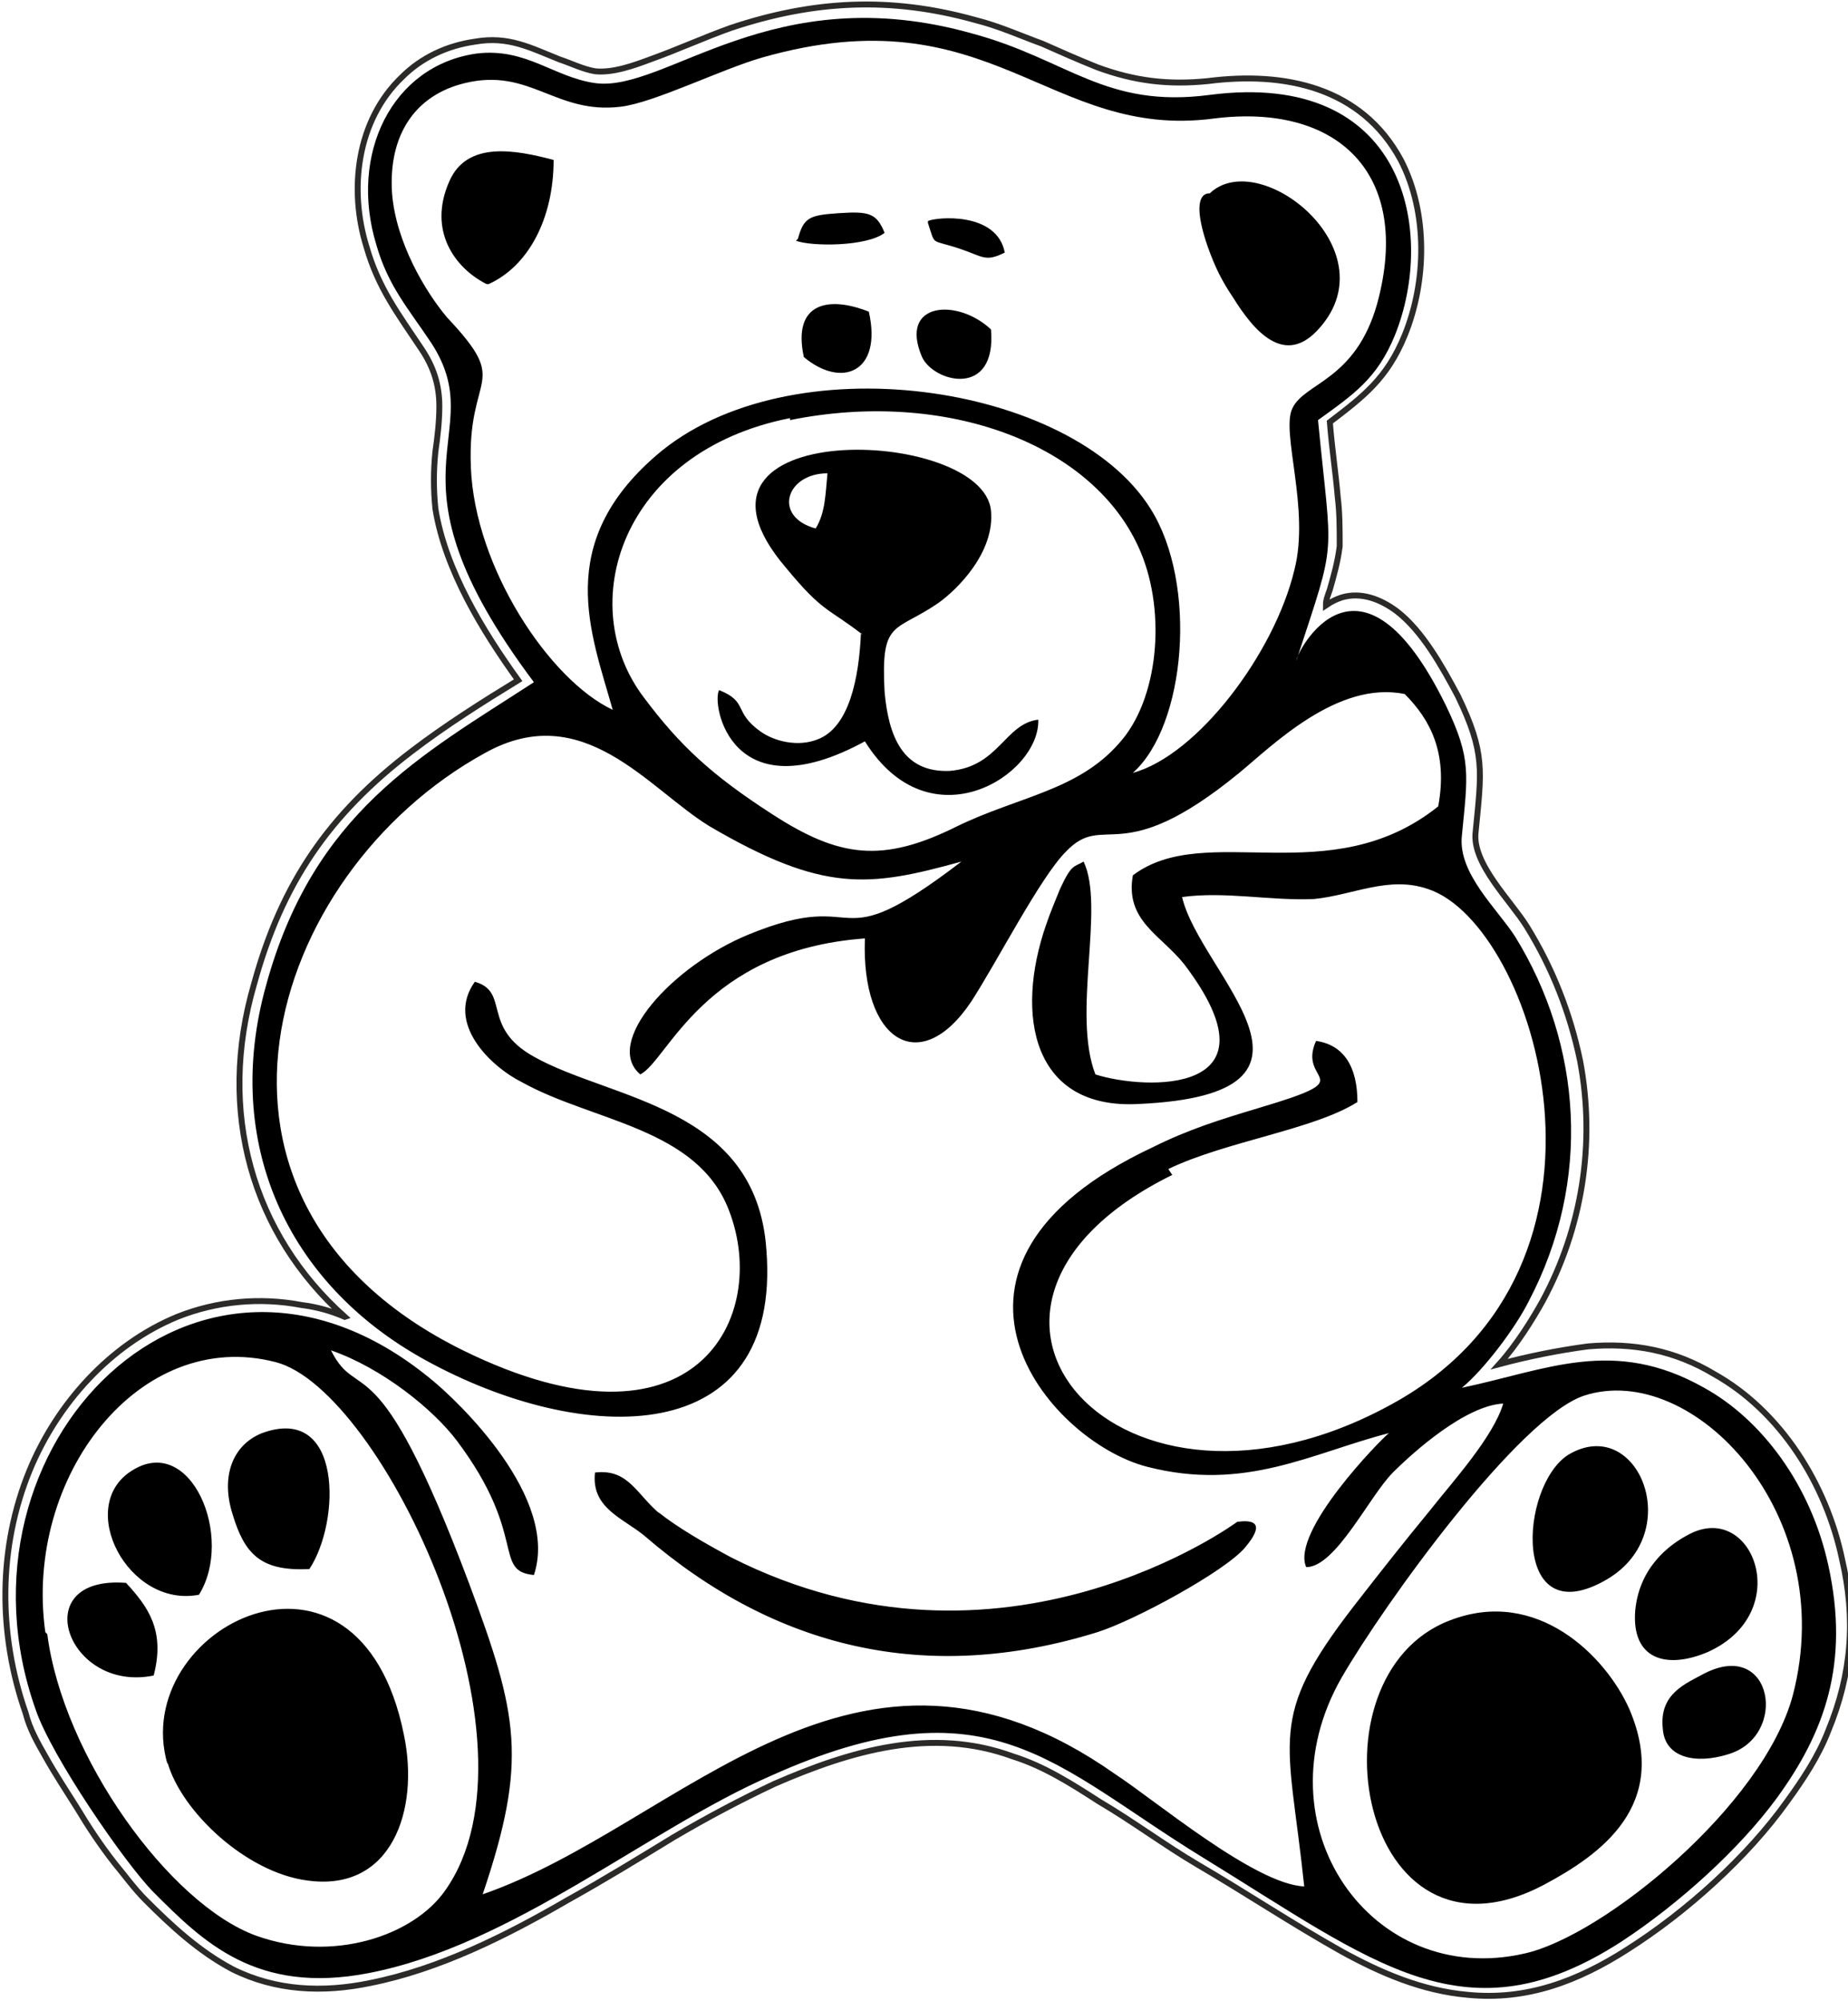 <?xml version="1.0" encoding="UTF-8"?>
<svg xmlns="http://www.w3.org/2000/svg" xmlns:xlink="http://www.w3.org/1999/xlink" xmlns:xodm="http://www.corel.com/coreldraw/odm/2003" xml:space="preserve" width="21.744mm" height="23.536mm" version="1.1" style="shape-rendering:geometricPrecision; text-rendering:geometricPrecision; image-rendering:optimizeQuality; fill-rule:evenodd; clip-rule:evenodd" viewBox="0 0 9.38 10.15">
 <defs>
  <style type="text/css">
   
    .str0 {stroke:#2B2A29;stroke-width:0.03;stroke-miterlimit:22.926}
    .fil0 {fill:none}
    .fil1 {fill:black}
   
  </style>
 </defs>
 <g id="Warstwa_x0020_1">
  <g id="_1299256192">
   <path class="fil0 str0" d="M1.75 6.68c-0.47,-0.42 -0.65,-1.04 -0.46,-1.69 0.14,-0.51 0.38,-0.86 0.8,-1.18 0.17,-0.13 0.36,-0.25 0.54,-0.36 -0.18,-0.25 -0.37,-0.56 -0.42,-0.87 -0.01,-0.1 -0.01,-0.19 -0,-0.29 0.01,-0.07 0.02,-0.15 0.02,-0.23 0,-0.11 -0.03,-0.2 -0.09,-0.29 -0.12,-0.18 -0.22,-0.31 -0.28,-0.52 -0.09,-0.29 -0.05,-0.64 0.18,-0.86 0.1,-0.1 0.23,-0.16 0.37,-0.18 0.17,-0.03 0.28,0.03 0.43,0.09 0.06,0.02 0.12,0.05 0.18,0.06 0.09,0.01 0.2,-0.03 0.28,-0.06 0.14,-0.05 0.27,-0.11 0.41,-0.16 0.42,-0.14 0.81,-0.16 1.24,-0.04 0.12,0.03 0.23,0.08 0.34,0.12 0.09,0.04 0.18,0.08 0.28,0.12 0.19,0.07 0.36,0.09 0.56,0.07 0.39,-0.05 0.78,0.03 0.98,0.4 0.14,0.27 0.13,0.62 0.02,0.89 -0.09,0.22 -0.21,0.31 -0.38,0.44 0.01,0.13 0.03,0.26 0.04,0.38 0.01,0.08 0.01,0.16 0.01,0.25 -0.01,0.08 -0.03,0.15 -0.05,0.22 -0.01,0.03 -0.02,0.05 -0.02,0.08 0.03,-0.02 0.05,-0.03 0.08,-0.04 0.1,-0.03 0.2,0.01 0.28,0.07 0.13,0.1 0.23,0.28 0.31,0.43 0.14,0.29 0.12,0.38 0.09,0.69 -0.02,0.16 0.18,0.35 0.26,0.48 0.13,0.21 0.22,0.44 0.27,0.68 0.08,0.42 0.01,0.85 -0.19,1.22 -0.05,0.09 -0.13,0.22 -0.22,0.32 0.15,-0.04 0.3,-0.07 0.45,-0.09 0.23,-0.02 0.44,0.02 0.64,0.14 0.34,0.19 0.57,0.56 0.65,0.94 0.07,0.3 0.05,0.58 -0.07,0.87 -0.05,0.13 -0.13,0.25 -0.21,0.36 -0.2,0.28 -0.51,0.56 -0.81,0.75 -0.25,0.16 -0.51,0.26 -0.81,0.23 -0.23,-0.02 -0.44,-0.11 -0.64,-0.22 -0.25,-0.14 -0.49,-0.3 -0.73,-0.44 -0.17,-0.1 -0.33,-0.22 -0.5,-0.32 -0.14,-0.09 -0.28,-0.18 -0.44,-0.23 -0.41,-0.15 -0.82,-0.03 -1.21,0.14 -0.17,0.08 -0.34,0.17 -0.51,0.27 -0.18,0.11 -0.36,0.22 -0.54,0.32 -0.31,0.18 -0.65,0.35 -1,0.42 -0.24,0.05 -0.48,0.04 -0.7,-0.07 -0.17,-0.09 -0.31,-0.22 -0.44,-0.35 -0.06,-0.06 -0.11,-0.13 -0.16,-0.19 -0.07,-0.09 -0.13,-0.18 -0.19,-0.28 -0.05,-0.08 -0.11,-0.17 -0.16,-0.26 -0.04,-0.07 -0.08,-0.14 -0.1,-0.22 -0.14,-0.4 -0.14,-0.84 0.02,-1.23 0.14,-0.34 0.41,-0.64 0.75,-0.78 0.2,-0.08 0.42,-0.1 0.63,-0.06 0.08,0.01 0.15,0.03 0.22,0.06z"></path>
   <path class="fil1" d="M9.1 8.6c-0.15,0.56 -0.96,1.22 -1.36,1.31 -0.78,0.18 -1.36,-0.65 -0.93,-1.4 0.22,-0.38 0.9,-1.32 1.23,-1.43 0.55,-0.18 1.3,0.6 1.06,1.52zm-8.46 -0.57c-0.51,-0.04 -0.3,0.56 0.14,0.47 0.06,-0.23 -0.03,-0.35 -0.14,-0.47zm8.01 0.46c-0.09,0.05 -0.23,0.1 -0.21,0.28 0.01,0.15 0.17,0.18 0.33,0.13 0.31,-0.09 0.23,-0.59 -0.12,-0.41zm-7.64 -0.4c0.18,-0.29 -0.04,-0.82 -0.34,-0.63 -0.29,0.18 -0.02,0.7 0.34,0.63zm0.56 -0.13c0.16,-0.24 0.17,-0.84 -0.24,-0.69 -0.15,0.06 -0.21,0.22 -0.15,0.41 0.06,0.2 0.14,0.29 0.38,0.28zm7.01 -0.18c-0.12,0.06 -0.26,0.18 -0.28,0.39 -0.02,0.25 0.16,0.3 0.37,0.21 0.44,-0.2 0.23,-0.76 -0.09,-0.6zm-0.62 -0.4c-0.25,0.16 -0.29,0.92 0.2,0.63 0.4,-0.24 0.15,-0.84 -0.2,-0.63zm-4.61 0.3c-0.12,-0.1 -0.16,-0.23 -0.33,-0.21 -0.02,0.18 0.14,0.23 0.25,0.32 0.66,0.57 1.43,0.76 2.3,0.49 0.19,-0.06 0.65,-0.31 0.75,-0.43 0.05,-0.06 0.11,-0.15 -0.04,-0.13 -0,0 -1.19,0.88 -2.57,0.18 -0.13,-0.07 -0.27,-0.15 -0.37,-0.23zm-2.5 1.26c0.07,0.25 0.4,0.56 0.71,0.6 0.43,0.06 0.57,-0.36 0.49,-0.74 -0.23,-1.14 -1.4,-0.54 -1.2,0.15zm6.51 -0.72c-0.74,0.28 -0.46,1.84 0.48,1.34 0.28,-0.15 0.64,-0.4 0.43,-0.89 -0.12,-0.27 -0.47,-0.62 -0.91,-0.45zm-2.65 -7.09c0.04,0.12 0.01,0.08 0.16,0.13 0.12,0.04 0.13,0.07 0.23,0.02 -0.04,-0.21 -0.35,-0.18 -0.39,-0.16zm-0.67 0.09c0.08,0.03 0.36,0.03 0.45,-0.04 -0.04,-0.1 -0.08,-0.11 -0.23,-0.1 -0.15,0.01 -0.18,0.02 -0.21,0.13zm0.04 0.59c0.19,0.16 0.4,0.08 0.33,-0.23 -0.2,-0.08 -0.39,-0.05 -0.33,0.23zm0.95 -0.14c-0.17,-0.16 -0.47,-0.14 -0.35,0.14 0.06,0.13 0.38,0.21 0.35,-0.14zm-2.55 -0.23c0.2,-0.09 0.33,-0.33 0.33,-0.63 -0.19,-0.05 -0.44,-0.1 -0.53,0.11 -0.11,0.25 0.03,0.44 0.19,0.52zm3.66 -0.46c-0,0 -0.11,-0.02 -0.01,0.27 0.04,0.11 0.07,0.17 0.13,0.26 0.1,0.16 0.26,0.36 0.44,0.15 0.35,-0.4 -0.31,-0.92 -0.56,-0.68zm-2 1.7c-0.22,-0.06 -0.15,-0.28 0.06,-0.28 -0.01,0.1 -0.01,0.2 -0.06,0.28zm0.23 0.53c-0.01,0.23 -0.06,0.48 -0.22,0.54 -0.1,0.04 -0.22,0.01 -0.29,-0.04 -0.14,-0.1 -0.06,-0.15 -0.21,-0.21 -0.04,0.07 0.06,0.63 0.74,0.26 0.33,0.53 0.89,0.17 0.88,-0.11 -0.17,0.02 -0.2,0.24 -0.45,0.26 -0.24,0.01 -0.31,-0.18 -0.33,-0.4 -0.02,-0.37 0.05,-0.3 0.27,-0.45 0.1,-0.07 0.29,-0.26 0.27,-0.47 -0.04,-0.43 -1.7,-0.48 -1.04,0.29 0.19,0.23 0.21,0.2 0.39,0.34zm-4.14 5.07c-0.11,-0.79 0.48,-1.55 1.17,-1.37 0.54,0.14 1.39,1.93 0.86,2.68 -0.16,0.23 -0.57,0.37 -0.96,0.23 -0.44,-0.16 -0.98,-0.91 -1.06,-1.53zm3.78 -6.15c0.79,-0.16 1.55,0.12 1.78,0.67 0.13,0.31 0.09,0.75 -0.11,0.97 -0.21,0.24 -0.51,0.27 -0.82,0.42 -0.38,0.19 -0.6,0.16 -0.94,-0.06 -0.31,-0.2 -0.47,-0.35 -0.65,-0.59 -0.36,-0.47 -0.12,-1.25 0.74,-1.42zm-0.9 1.47c-0.32,-0.15 -0.7,-0.72 -0.72,-1.23 -0.02,-0.49 0.21,-0.41 -0.12,-0.76 -0.11,-0.13 -0.26,-0.38 -0.28,-0.63 -0.02,-0.3 0.12,-0.5 0.37,-0.56 0.33,-0.08 0.46,0.16 0.79,0.12 0.17,-0.02 0.51,-0.19 0.72,-0.25 1.16,-0.33 1.45,0.42 2.29,0.31 0.63,-0.08 1.01,0.28 0.83,0.94 -0.11,0.39 -0.37,0.4 -0.43,0.53 -0.06,0.12 0.09,0.51 0.01,0.82 -0.1,0.42 -0.49,0.94 -0.82,1.03 0.27,-0.24 0.33,-0.96 0.09,-1.34 -0.4,-0.64 -1.84,-0.85 -2.51,-0.27 -0.52,0.45 -0.33,0.9 -0.22,1.29zm2.82 2.33c0.29,-0.14 0.74,-0.2 0.96,-0.34 -0,-0.18 -0.07,-0.29 -0.21,-0.31 -0.1,0.22 0.25,0.18 -0.29,0.34 -0.2,0.06 -0.36,0.11 -0.54,0.2 -1.28,0.6 -0.53,1.49 -0.03,1.62 0.5,0.13 0.84,-0.07 1.23,-0.17 -0.04,0.03 -0.5,0.5 -0.42,0.68 0.15,0 0.32,-0.36 0.44,-0.48 0.11,-0.11 0.37,-0.34 0.56,-0.35 -0.05,0.17 -0.26,0.4 -0.37,0.54 -0.14,0.17 -0.25,0.31 -0.39,0.49 -0.44,0.57 -0.33,0.66 -0.25,1.42 -0.25,-0.01 -0.76,-0.44 -0.96,-0.57 -1.32,-0.93 -2.2,0.26 -3.21,0.61 0.23,-0.68 0.18,-0.91 -0.07,-1.58 -0.47,-1.25 -0.56,-0.9 -0.7,-1.18 0.26,0.09 0.52,0.3 0.64,0.46 0.36,0.48 0.18,0.66 0.39,0.68 0.13,-0.39 -0.38,-0.88 -0.53,-1 -1.19,-0.97 -2.47,0.35 -2,1.68 0.08,0.24 0.46,0.79 0.6,0.93 0.25,0.25 0.52,0.52 1.09,0.41 0.73,-0.14 1.42,-0.73 2.04,-1 1.11,-0.5 1.44,-0.05 2.19,0.41 0.88,0.54 1.34,0.94 2.13,0.43 0.29,-0.19 0.6,-0.47 0.79,-0.73 0.24,-0.33 0.37,-0.68 0.26,-1.18 -0.09,-0.41 -0.34,-0.74 -0.63,-0.9 -0.46,-0.26 -0.8,-0.09 -1.23,-0 0.11,-0.09 0.27,-0.3 0.34,-0.44 0.32,-0.61 0.27,-1.3 -0.07,-1.85 -0.09,-0.14 -0.29,-0.32 -0.27,-0.51 0.03,-0.31 0.05,-0.39 -0.08,-0.66 -0.44,-0.9 -0.76,-0.27 -0.76,-0.23 0.21,-0.64 0.18,-0.49 0.11,-1.22 0.18,-0.13 0.3,-0.21 0.39,-0.43 0.21,-0.52 0.06,-1.35 -0.94,-1.22 -0.53,0.07 -0.72,-0.18 -1.2,-0.31 -1.02,-0.29 -1.56,0.3 -1.92,0.25 -0.21,-0.03 -0.35,-0.18 -0.6,-0.15 -0.43,0.06 -0.65,0.51 -0.51,0.97 0.06,0.21 0.16,0.32 0.28,0.5 0.31,0.48 -0.29,0.64 0.52,1.72 -0.57,0.37 -1.12,0.66 -1.36,1.54 -0.22,0.79 0.1,1.51 0.81,1.9 0.8,0.44 1.81,0.46 1.73,-0.56 -0.05,-0.73 -0.79,-0.76 -1.18,-0.98 -0.27,-0.15 -0.12,-0.33 -0.3,-0.38 -0.15,0.21 0.08,0.43 0.24,0.51 0.36,0.2 0.89,0.23 1.05,0.65 0.21,0.54 -0.17,1.29 -1.35,0.71 -1.52,-0.75 -1,-2.42 0.11,-3.03 0.5,-0.28 0.83,0.18 1.14,0.37 0.58,0.34 0.81,0.31 1.28,0.18 -0.68,0.52 -0.47,0.12 -1.08,0.37 -0.39,0.16 -0.74,0.55 -0.55,0.71 0.14,-0.07 0.32,-0.63 1.14,-0.69 -0.02,0.52 0.28,0.71 0.54,0.32 0.13,-0.2 0.35,-0.63 0.48,-0.76 0.2,-0.21 0.27,0.1 0.88,-0.4 0.17,-0.14 0.5,-0.47 0.84,-0.4 0.13,0.13 0.22,0.3 0.17,0.57 -0.55,0.44 -1.18,0.07 -1.55,0.35 -0.04,0.23 0.14,0.3 0.26,0.45 0.51,0.67 -0.2,0.64 -0.45,0.56 -0.12,-0.31 0.05,-0.85 -0.06,-1.08 -0.05,0.03 -0.06,0.01 -0.12,0.14 -0.02,0.05 -0.05,0.12 -0.07,0.18 -0.16,0.46 -0.07,0.94 0.47,0.91 1.1,-0.05 0.31,-0.66 0.22,-1.05 0.22,-0.03 0.45,0.02 0.67,0.01 0.2,-0.02 0.38,-0.12 0.58,-0.05 0.54,0.18 1.09,1.91 -0.18,2.61 -1.39,0.77 -2.48,-0.49 -1.12,-1.16z"></path>
  </g>
 </g>
</svg>
